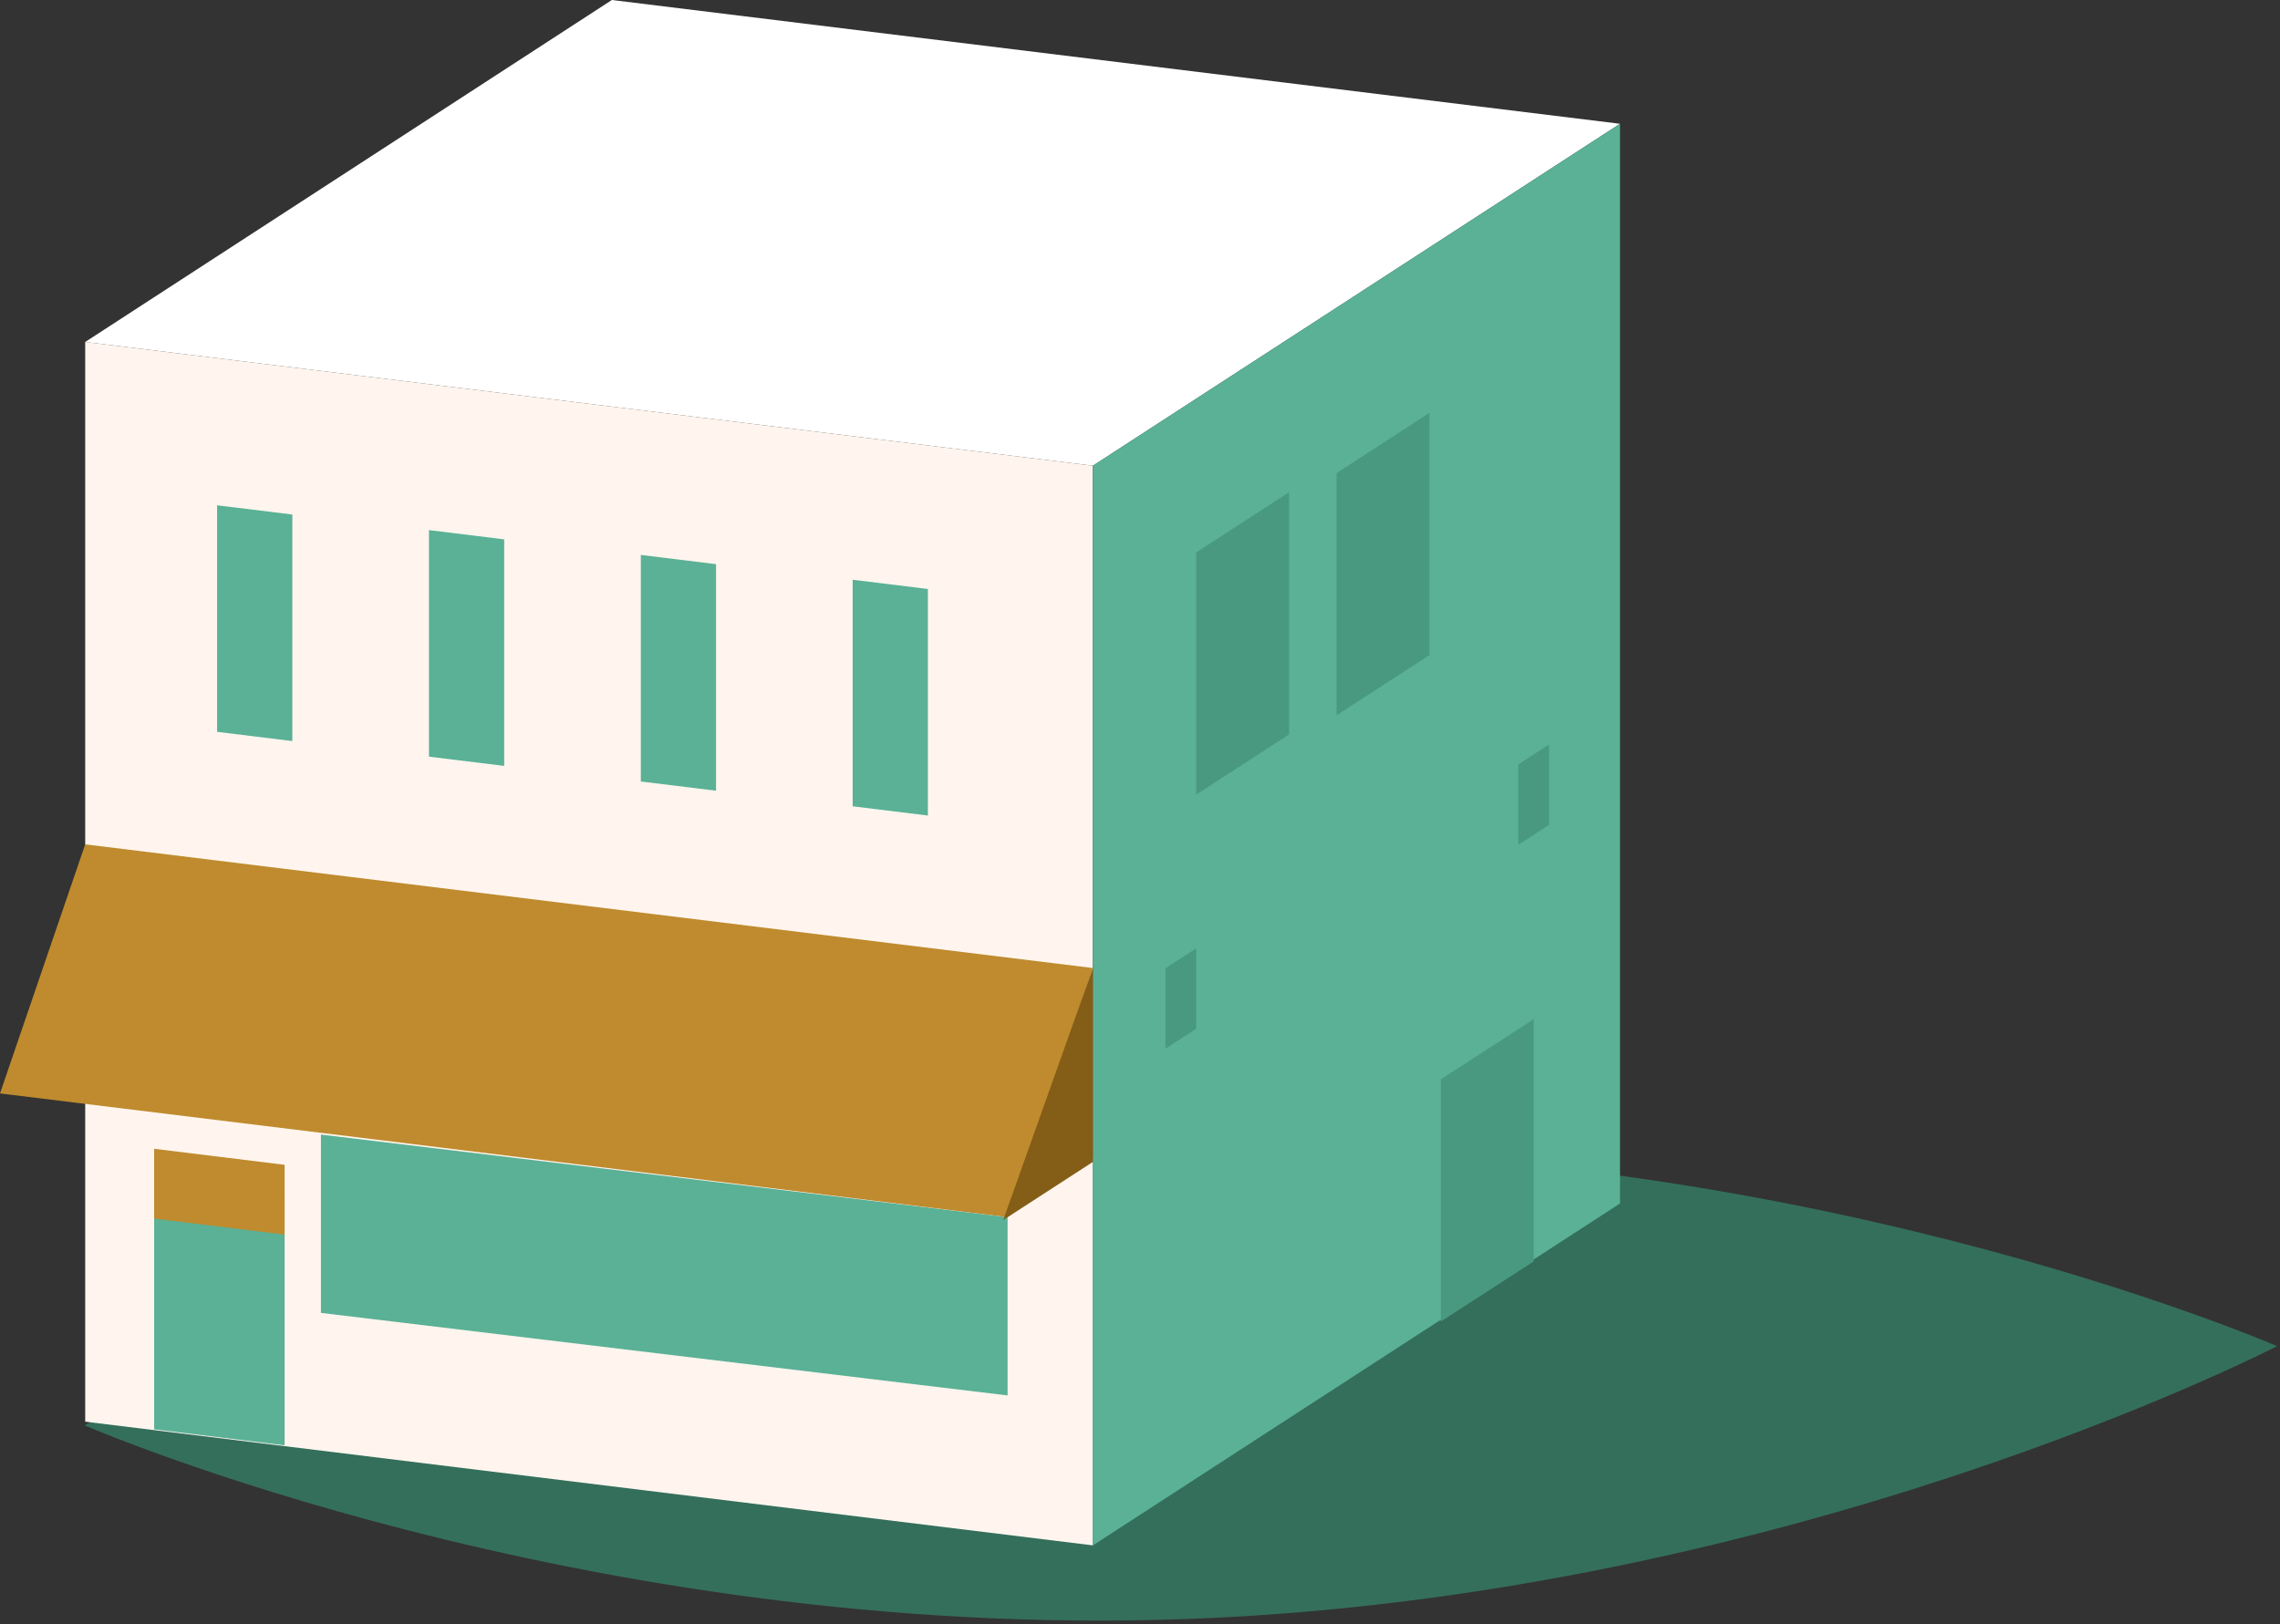 <?xml version="1.0" encoding="UTF-8" standalone="no"?><!DOCTYPE svg PUBLIC "-//W3C//DTD SVG 1.1//EN" "http://www.w3.org/Graphics/SVG/1.1/DTD/svg11.dtd"><svg width="100%" height="100%" viewBox="0 0 574 409" version="1.1" xmlns="http://www.w3.org/2000/svg" xmlns:xlink="http://www.w3.org/1999/xlink" xml:space="preserve" xmlns:serif="http://www.serif.com/" style="fill-rule:evenodd;clip-rule:evenodd;stroke-linejoin:round;stroke-miterlimit:2;"><rect x="0" y="0" width="574" height="409" fill="#333333" stroke="none"/><g><path d="M573.263,338.954c0,-0 -122.223,63.211 -274.657,68.711c-152.434,5.51 -277.347,-48.781 -277.347,-48.781c0,0 122.217,-63.218 274.66,-68.728c152.424,-5.494 277.344,48.798 277.344,48.798" style="fill:#346f5c;fill-rule:nonzero;"/><path d="M21.449,86.109l253.693,31.154l132.7,-86.096l-253.8,-31.167l-132.593,86.109Z" style="fill:#fff;fill-rule:nonzero;"/><path d="M21.449,357.971l-0,-271.864l253.693,31.155l-0,271.856l-253.693,-31.147Z" style="fill:#fff5ee;fill-rule:nonzero;"/><path d="M80.793,330.581l0,-44.898l172.871,20.791l0,44.894l-172.871,-20.787Z" style="fill:#5ab196;fill-rule:nonzero;"/><path d="M-0,275.319l21.451,-62.715l253.693,31.144l-21.448,62.719l-253.696,-31.148Z" style="fill:#bf8b2e;fill-rule:nonzero;"/><path d="M54.659,127.23l0,57.044l18.938,2.327l-0,-57.048l-18.938,-2.323Z" style="fill:#5ab196;fill-rule:nonzero;"/><path d="M107.994,133.48l0,57.044l18.941,2.327l-0,-57.048l-18.941,-2.323Z" style="fill:#5ab196;fill-rule:nonzero;"/><path d="M161.329,139.73l-0,57.045l18.94,2.326l0,-57.048l-18.94,-2.323Z" style="fill:#5ab196;fill-rule:nonzero;"/><path d="M214.66,145.98l0,57.045l18.941,2.327l-0,-57.049l-18.941,-2.323Z" style="fill:#5ab196;fill-rule:nonzero;"/><path d="M275.144,117.262l132.7,-86.096l-0,271.864l-132.7,86.089l-0,-271.857Z" style="fill:#5ab196;fill-rule:nonzero;"/><path d="M362.73,271.784l23.381,-15.157l0,60.991l-23.381,15.144l0,-60.978Z" style="fill:#48997f;fill-rule:nonzero;"/><path d="M301.14,139.105l23.381,-15.164l-0,60.992l-23.381,15.15l0,-60.978Z" style="fill:#48997f;fill-rule:nonzero;"/><path d="M336.493,119.124l23.38,-15.164l0,60.992l-23.38,15.15l-0,-60.978Z" style="fill:#48997f;fill-rule:nonzero;"/><path d="M293.386,243.827l7.754,-5.026l-0,20.24l-7.754,5.027l0,-20.241Z" style="fill:#48997f;fill-rule:nonzero;"/><path d="M382.23,192.479l7.76,-5.034l-0,20.247l-7.76,5.027l-0,-20.24Z" style="fill:#48997f;fill-rule:nonzero;"/><path d="M38.806,359.898l0,-62.842l32.844,4.031l0,62.841l-32.844,-4.03Z" style="fill:#5ab196;fill-rule:nonzero;"/><path d="M38.806,289.258l32.844,4.037l0,17.577l-32.844,-4.03l0,-17.584Z" style="fill:#bf8b2e;fill-rule:nonzero;"/><path d="M275.144,243.749l-22.571,63.445l22.571,-14.633l-0,-48.812Z" style="fill:#845d17;fill-rule:nonzero;"/></g></svg>